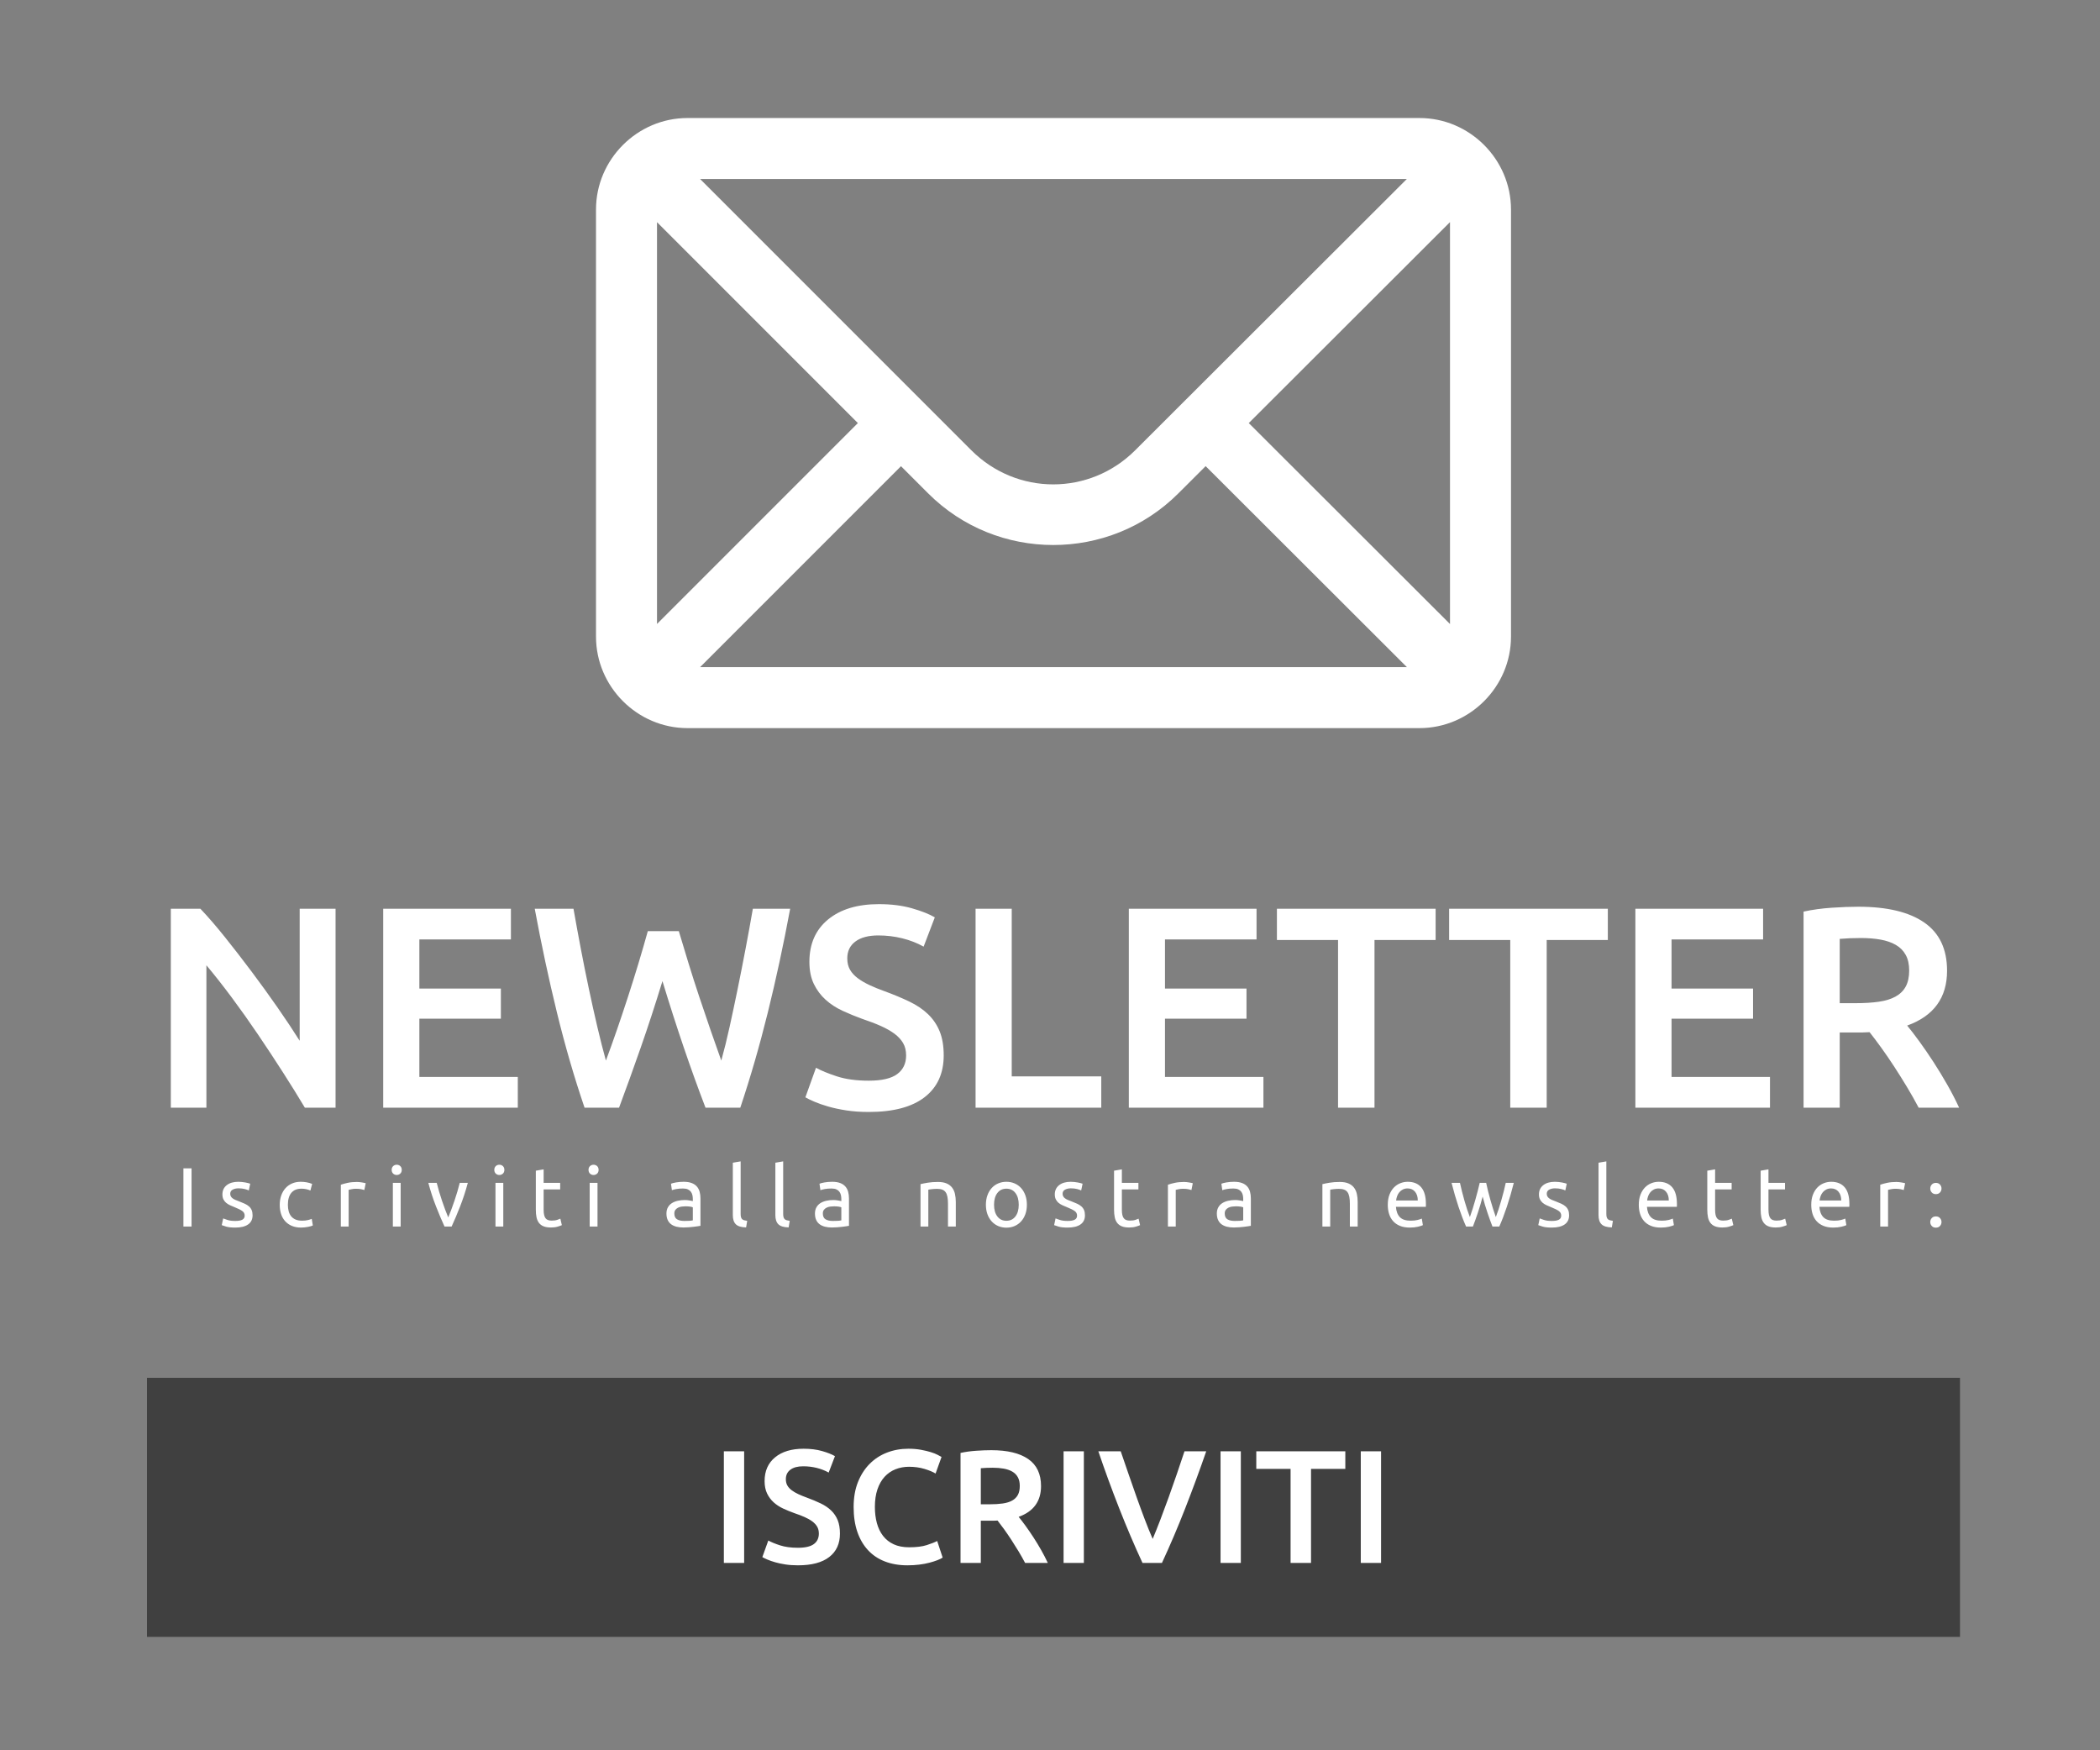 <?xml version="1.0" encoding="utf-8"?>
<svg width="300px" height="250px" viewBox="0 0 300 250" version="1.1" xmlns:xlink="http://www.w3.org/1999/xlink" xmlns="http://www.w3.org/2000/svg">
  <rect x="0" y="0" width="300" height="250" fill="#808080" stroke="none"/>
  <defs>
    <path d="M300 0L300 0L300 250L0 250L0 0L300 0Z" id="path_1" />
    <clipPath id="clip_1">
      <use xlink:href="#path_1" clip-rule="evenodd" fill-rule="evenodd" />
    </clipPath>
  </defs>
  <g id="ITA" clip-path="url(#clip_1)">
    <path d="M300 0L300 0L300 250L0 250L0 0L300 0Z" id="ITA" fill="none" stroke="none" />
    <path d="M21 196.8L280 196.8L280 233.8L21 233.8L21 196.8Z" id="Rettangolo" fill="#000000" fill-opacity="0.498" fill-rule="evenodd" stroke="none" />
    <g id="NEWSLETTER" transform="translate(21 120)">
      <g id="NEWSLETTER" fill="#FFFFFF">
        <path d="M22.55 38.212Q21.156 35.875 19.434 33.19Q17.712 30.504 15.867 27.777Q14.022 25.051 12.116 22.488Q10.209 19.926 8.487 17.876L8.487 38.212L3.403 38.212L3.403 9.799L7.626 9.799Q9.266 11.521 11.152 13.879Q13.038 16.236 14.944 18.778Q16.851 21.32 18.634 23.883Q20.418 26.445 21.812 28.659L21.812 9.799L26.937 9.799L26.937 38.212L22.55 38.212ZM33.743 38.212L33.743 9.799L51.988 9.799L51.988 14.186L38.909 14.186L38.909 21.197L50.553 21.197L50.553 25.502L38.909 25.502L38.909 33.825L52.972 33.825L52.972 38.212L33.743 38.212ZM75.973 12.997Q76.629 15.211 77.367 17.61Q78.105 20.008 78.904 22.407Q79.704 24.805 80.504 27.122Q81.303 29.438 82.041 31.488Q82.656 29.274 83.23 26.671Q83.804 24.067 84.378 21.259Q84.952 18.45 85.505 15.539Q86.059 12.628 86.551 9.799L91.881 9.799Q90.448 17.507 88.688 24.62Q86.927 31.734 84.757 38.212L79.786 38.212Q76.609 29.93 73.636 20.131Q72.117 25.092 70.557 29.561Q68.997 34.03 67.437 38.212L62.508 38.212Q60.3 31.734 58.561 24.62Q56.823 17.507 55.391 9.799L60.926 9.799Q61.418 12.587 61.971 15.498Q62.525 18.409 63.12 21.218Q63.714 24.026 64.329 26.65Q64.944 29.274 65.559 31.488Q66.338 29.397 67.138 27.081Q67.937 24.764 68.716 22.366Q69.495 19.967 70.213 17.589Q70.93 15.211 71.545 12.997L75.973 12.997ZM103.115 34.358Q105.903 34.358 107.174 33.415Q108.445 32.472 108.445 30.75Q108.445 29.725 108.015 28.987Q107.584 28.249 106.785 27.654Q105.985 27.06 104.837 26.547Q103.689 26.035 102.213 25.543Q100.737 25.01 99.364 24.375Q97.99 23.739 96.945 22.796Q95.899 21.853 95.263 20.541Q94.628 19.229 94.628 17.384Q94.628 13.53 97.293 11.336Q99.958 9.143 104.55 9.143Q107.215 9.143 109.286 9.738Q111.356 10.332 112.545 11.029L110.946 15.211Q109.552 14.432 107.892 14.022Q106.231 13.612 104.468 13.612Q102.377 13.612 101.209 14.473Q100.04 15.334 100.04 16.892Q100.04 17.835 100.43 18.512Q100.819 19.188 101.537 19.721Q102.254 20.254 103.218 20.705Q104.181 21.156 105.329 21.566Q107.338 22.304 108.917 23.062Q110.495 23.821 111.582 24.866Q112.668 25.912 113.242 27.326Q113.816 28.741 113.816 30.75Q113.816 34.604 111.09 36.715Q108.363 38.827 103.115 38.827Q101.352 38.827 99.897 38.602Q98.441 38.376 97.314 38.048Q96.186 37.72 95.366 37.371Q94.546 37.023 94.054 36.736L95.571 32.513Q96.678 33.128 98.564 33.743Q100.45 34.358 103.115 34.358ZM136.325 33.743L136.325 38.212L118.367 38.212L118.367 9.799L123.533 9.799L123.533 33.743L136.325 33.743ZM140.261 38.212L140.261 9.799L158.506 9.799L158.506 14.186L145.427 14.186L145.427 21.197L157.071 21.197L157.071 25.502L145.427 25.502L145.427 33.825L159.49 33.825L159.49 38.212L140.261 38.212ZM184.09 9.799L184.09 14.268L175.357 14.268L175.357 38.212L170.15 38.212L170.15 14.268L161.417 14.268L161.417 9.799L184.09 9.799ZM208.69 9.799L208.69 14.268L199.957 14.268L199.957 38.212L194.75 38.212L194.75 14.268L186.017 14.268L186.017 9.799L208.69 9.799ZM212.626 38.212L212.626 9.799L230.871 9.799L230.871 14.186L217.792 14.186L217.792 21.197L229.436 21.197L229.436 25.502L217.792 25.502L217.792 33.825L231.855 33.825L231.855 38.212L212.626 38.212ZM244.483 9.512Q250.633 9.512 253.893 11.767Q257.152 14.022 257.152 18.655Q257.152 24.436 251.453 26.486Q252.232 27.429 253.216 28.782Q254.2 30.135 255.225 31.713Q256.25 33.292 257.193 34.953Q258.136 36.613 258.874 38.212L253.093 38.212Q252.314 36.736 251.412 35.239Q250.51 33.743 249.588 32.328Q248.665 30.914 247.763 29.663Q246.861 28.413 246.082 27.429Q245.508 27.47 245.098 27.47Q244.688 27.47 244.319 27.47L241.818 27.47L241.818 38.212L236.652 38.212L236.652 10.209Q238.538 9.799 240.67 9.655Q242.802 9.512 244.483 9.512ZM244.852 13.981Q243.212 13.981 241.818 14.104L241.818 23.288L244.073 23.288Q245.959 23.288 247.394 23.083Q248.829 22.878 249.793 22.345Q250.756 21.812 251.248 20.91Q251.74 20.008 251.74 18.614Q251.74 17.302 251.248 16.4Q250.756 15.498 249.834 14.965Q248.911 14.432 247.64 14.207Q246.369 13.981 244.852 13.981Z" />
      </g>
    </g>
    <g id="Iscriviti-alla-nostra-newslett" transform="translate(25 164.012)">
      <g transform="translate(0.17, 0)" id="Iscriviti-alla-nostra-newsletter" fill="#FFFFFF">
        <path d="M1.032 2.868L2.196 2.868L2.196 11.184L1.032 11.184L1.032 2.868ZM8.44 10.38Q9.124 10.38 9.454 10.2Q9.784 10.02 9.784 9.624Q9.784 9.216 9.46 8.976Q9.136 8.736 8.392 8.436Q8.032 8.292 7.702 8.142Q7.372 7.992 7.132 7.788Q6.892 7.584 6.748 7.296Q6.604 7.008 6.604 6.588Q6.604 5.76 7.216 5.274Q7.828 4.788 8.884 4.788Q9.148 4.788 9.412 4.818Q9.676 4.848 9.904 4.89Q10.132 4.932 10.306 4.98Q10.48 5.028 10.576 5.064L10.372 6.024Q10.192 5.928 9.808 5.826Q9.424 5.724 8.884 5.724Q8.416 5.724 8.068 5.91Q7.72 6.096 7.72 6.492Q7.72 6.696 7.798 6.852Q7.876 7.008 8.038 7.134Q8.2 7.26 8.44 7.368Q8.68 7.476 9.016 7.596Q9.46 7.764 9.808 7.926Q10.156 8.088 10.402 8.304Q10.648 8.52 10.78 8.826Q10.912 9.132 10.912 9.576Q10.912 10.44 10.27 10.884Q9.628 11.328 8.44 11.328Q7.612 11.328 7.144 11.19Q6.676 11.052 6.508 10.98L6.712 10.02Q6.904 10.092 7.324 10.236Q7.744 10.38 8.44 10.38ZM17.852 11.328Q17.096 11.328 16.526 11.088Q15.956 10.848 15.566 10.416Q15.176 9.984 14.984 9.39Q14.792 8.796 14.792 8.076Q14.792 7.356 15.002 6.756Q15.212 6.156 15.596 5.718Q15.98 5.28 16.538 5.034Q17.096 4.788 17.78 4.788Q18.2 4.788 18.62 4.86Q19.04 4.932 19.424 5.088L19.172 6.036Q18.92 5.916 18.59 5.844Q18.26 5.772 17.888 5.772Q16.952 5.772 16.454 6.36Q15.956 6.948 15.956 8.076Q15.956 8.58 16.07 9Q16.184 9.42 16.43 9.72Q16.676 10.02 17.06 10.182Q17.444 10.344 17.996 10.344Q18.44 10.344 18.8 10.26Q19.16 10.176 19.364 10.08L19.52 11.016Q19.424 11.076 19.244 11.13C19.124 11.166 18.988 11.198 18.836 11.226Q18.608 11.268 18.35 11.298Q18.092 11.328 17.852 11.328ZM25.824 4.812Q25.968 4.812 26.154 4.83Q26.34 4.848 26.52 4.878Q26.7 4.908 26.85 4.938Q27 4.968 27.072 4.992L26.88 5.964Q26.748 5.916 26.442 5.85Q26.136 5.784 25.656 5.784Q25.344 5.784 25.038 5.85Q24.732 5.916 24.636 5.94L24.636 11.184L23.52 11.184L23.52 5.208Q23.916 5.064 24.504 4.938Q25.092 4.812 25.824 4.812ZM32.068 11.184L30.952 11.184L30.952 4.944L32.068 4.944L32.068 11.184ZM31.504 3.816Q31.204 3.816 30.994 3.618Q30.784 3.42 30.784 3.084Q30.784 2.748 30.994 2.55Q31.204 2.352 31.504 2.352Q31.804 2.352 32.014 2.55Q32.224 2.748 32.224 3.084Q32.224 3.42 32.014 3.618Q31.804 3.816 31.504 3.816ZM41.66 4.944Q41.192 6.696 40.562 8.304Q39.932 9.912 39.344 11.184L38.336 11.184Q37.748 9.912 37.118 8.304Q36.488 6.696 36.02 4.944L37.22 4.944Q37.364 5.532 37.562 6.198Q37.76 6.864 37.982 7.518Q38.204 8.172 38.432 8.784Q38.66 9.396 38.864 9.876Q39.068 9.396 39.296 8.784Q39.524 8.172 39.746 7.518Q39.968 6.864 40.166 6.198Q40.364 5.532 40.508 4.944L41.66 4.944ZM46.728 11.184L45.612 11.184L45.612 4.944L46.728 4.944L46.728 11.184ZM46.164 3.816Q45.864 3.816 45.654 3.618Q45.444 3.42 45.444 3.084Q45.444 2.748 45.654 2.55Q45.864 2.352 46.164 2.352Q46.464 2.352 46.674 2.55Q46.884 2.748 46.884 3.084Q46.884 3.42 46.674 3.618Q46.464 3.816 46.164 3.816ZM52.492 4.944L54.856 4.944L54.856 5.88L52.492 5.88L52.492 8.76Q52.492 9.228 52.564 9.534Q52.636 9.84 52.78 10.014Q52.924 10.188 53.14 10.26Q53.356 10.332 53.644 10.332Q54.148 10.332 54.454 10.218Q54.76 10.104 54.88 10.056L55.096 10.98Q54.928 11.064 54.508 11.19Q54.088 11.316 53.548 11.316Q52.912 11.316 52.498 11.154Q52.084 10.992 51.832 10.668Q51.58 10.344 51.478 9.87Q51.376 9.396 51.376 8.772L51.376 3.204L52.492 3.012L52.492 4.944ZM60.188 11.184L59.072 11.184L59.072 4.944L60.188 4.944L60.188 11.184ZM59.624 3.816Q59.324 3.816 59.114 3.618Q58.904 3.42 58.904 3.084Q58.904 2.748 59.114 2.55Q59.324 2.352 59.624 2.352Q59.924 2.352 60.134 2.55Q60.344 2.748 60.344 3.084Q60.344 3.42 60.134 3.618Q59.924 3.816 59.624 3.816ZM72.592 10.38Q72.988 10.38 73.294 10.362Q73.6 10.344 73.804 10.296L73.804 8.436Q73.684 8.376 73.414 8.334Q73.144 8.292 72.76 8.292Q72.508 8.292 72.226 8.328Q71.944 8.364 71.71 8.478Q71.476 8.592 71.32 8.79Q71.164 8.988 71.164 9.312Q71.164 9.912 71.548 10.146Q71.932 10.38 72.592 10.38ZM72.496 4.788Q73.168 4.788 73.63 4.962Q74.092 5.136 74.374 5.454Q74.656 5.772 74.776 6.21Q74.896 6.648 74.896 7.176L74.896 11.076Q74.752 11.1 74.494 11.142C74.322 11.17 74.128 11.196 73.912 11.22Q73.588 11.256 73.21 11.286Q72.832 11.316 72.46 11.316Q71.932 11.316 71.488 11.208Q71.044 11.1 70.72 10.866Q70.396 10.632 70.216 10.248Q70.036 9.864 70.036 9.324Q70.036 8.808 70.246 8.436Q70.456 8.064 70.816 7.836Q71.176 7.608 71.656 7.5Q72.136 7.392 72.664 7.392Q72.832 7.392 73.012 7.41Q73.192 7.428 73.354 7.458Q73.516 7.488 73.636 7.512Q73.756 7.536 73.804 7.548L73.804 7.236Q73.804 6.96 73.744 6.69Q73.684 6.42 73.528 6.21Q73.372 6 73.102 5.874Q72.832 5.748 72.4 5.748Q71.848 5.748 71.434 5.826Q71.02 5.904 70.816 5.988L70.684 5.064Q70.9 4.968 71.404 4.878Q71.908 4.788 72.496 4.788ZM81.416 11.304Q80.384 11.28 79.952 10.86Q79.52 10.44 79.52 9.552L79.52 2.064L80.636 1.872L80.636 9.372Q80.636 9.648 80.684 9.828Q80.732 10.008 80.84 10.116Q80.948 10.224 81.128 10.278Q81.308 10.332 81.572 10.368L81.416 11.304ZM87.492 11.304Q86.46 11.28 86.028 10.86Q85.596 10.44 85.596 9.552L85.596 2.064L86.712 1.872L86.712 9.372Q86.712 9.648 86.76 9.828Q86.808 10.008 86.916 10.116Q87.024 10.224 87.204 10.278Q87.384 10.332 87.648 10.368L87.492 11.304ZM93.808 10.38Q94.204 10.38 94.51 10.362Q94.816 10.344 95.02 10.296L95.02 8.436Q94.9 8.376 94.63 8.334Q94.36 8.292 93.976 8.292Q93.724 8.292 93.442 8.328Q93.16 8.364 92.926 8.478Q92.692 8.592 92.536 8.79Q92.38 8.988 92.38 9.312Q92.38 9.912 92.764 10.146Q93.148 10.38 93.808 10.38ZM93.712 4.788Q94.384 4.788 94.846 4.962Q95.308 5.136 95.59 5.454Q95.872 5.772 95.992 6.21Q96.112 6.648 96.112 7.176L96.112 11.076Q95.968 11.1 95.71 11.142C95.538 11.17 95.344 11.196 95.128 11.22Q94.804 11.256 94.426 11.286Q94.048 11.316 93.676 11.316Q93.148 11.316 92.704 11.208Q92.26 11.1 91.936 10.866Q91.612 10.632 91.432 10.248Q91.252 9.864 91.252 9.324Q91.252 8.808 91.462 8.436Q91.672 8.064 92.032 7.836Q92.392 7.608 92.872 7.5Q93.352 7.392 93.88 7.392Q94.048 7.392 94.228 7.41Q94.408 7.428 94.57 7.458Q94.732 7.488 94.852 7.512Q94.972 7.536 95.02 7.548L95.02 7.236Q95.02 6.96 94.96 6.69Q94.9 6.42 94.744 6.21Q94.588 6 94.318 5.874Q94.048 5.748 93.616 5.748Q93.064 5.748 92.65 5.826Q92.236 5.904 92.032 5.988L91.9 5.064Q92.116 4.968 92.62 4.878Q93.124 4.788 93.712 4.788ZM106.332 5.124Q106.716 5.028 107.352 4.92Q107.988 4.812 108.816 4.812Q109.56 4.812 110.052 5.022Q110.544 5.232 110.838 5.61Q111.132 5.988 111.252 6.516Q111.372 7.044 111.372 7.68L111.372 11.184L110.256 11.184L110.256 7.92Q110.256 7.344 110.178 6.936Q110.1 6.528 109.92 6.276Q109.74 6.024 109.44 5.91Q109.14 5.796 108.696 5.796Q108.516 5.796 108.324 5.808Q108.132 5.82 107.958 5.838Q107.784 5.856 107.646 5.88Q107.508 5.904 107.448 5.916L107.448 11.184L106.332 11.184L106.332 5.124ZM121.528 8.064Q121.528 8.808 121.312 9.408Q121.096 10.008 120.706 10.44Q120.316 10.872 119.776 11.106Q119.236 11.34 118.6 11.34Q117.964 11.34 117.424 11.106Q116.884 10.872 116.494 10.44Q116.104 10.008 115.888 9.408Q115.672 8.808 115.672 8.064Q115.672 7.332 115.888 6.726Q116.104 6.12 116.494 5.688Q116.884 5.256 117.424 5.022Q117.964 4.788 118.6 4.788Q119.236 4.788 119.776 5.022Q120.316 5.256 120.706 5.688Q121.096 6.12 121.312 6.726Q121.528 7.332 121.528 8.064ZM120.364 8.064Q120.364 7.008 119.89 6.39Q119.416 5.772 118.6 5.772Q117.784 5.772 117.31 6.39Q116.836 7.008 116.836 8.064Q116.836 9.12 117.31 9.738Q117.784 10.356 118.6 10.356Q119.416 10.356 119.89 9.738Q120.364 9.12 120.364 8.064ZM127.352 10.38Q128.036 10.38 128.366 10.2Q128.696 10.02 128.696 9.624Q128.696 9.216 128.372 8.976Q128.048 8.736 127.304 8.436Q126.944 8.292 126.614 8.142Q126.284 7.992 126.044 7.788Q125.804 7.584 125.66 7.296Q125.516 7.008 125.516 6.588Q125.516 5.76 126.128 5.274Q126.74 4.788 127.796 4.788Q128.06 4.788 128.324 4.818Q128.588 4.848 128.816 4.89Q129.044 4.932 129.218 4.98Q129.392 5.028 129.488 5.064L129.284 6.024Q129.104 5.928 128.72 5.826Q128.336 5.724 127.796 5.724Q127.328 5.724 126.98 5.91Q126.632 6.096 126.632 6.492Q126.632 6.696 126.71 6.852Q126.788 7.008 126.95 7.134Q127.112 7.26 127.352 7.368Q127.592 7.476 127.928 7.596Q128.372 7.764 128.72 7.926Q129.068 8.088 129.314 8.304Q129.56 8.52 129.692 8.826Q129.824 9.132 129.824 9.576Q129.824 10.44 129.182 10.884Q128.54 11.328 127.352 11.328Q126.524 11.328 126.056 11.19Q125.588 11.052 125.42 10.98L125.624 10.02Q125.816 10.092 126.236 10.236Q126.656 10.38 127.352 10.38ZM135.096 4.944L137.46 4.944L137.46 5.88L135.096 5.88L135.096 8.76Q135.096 9.228 135.168 9.534Q135.24 9.84 135.384 10.014Q135.528 10.188 135.744 10.26Q135.96 10.332 136.248 10.332Q136.752 10.332 137.058 10.218Q137.364 10.104 137.484 10.056L137.7 10.98Q137.532 11.064 137.112 11.19Q136.692 11.316 136.152 11.316Q135.516 11.316 135.102 11.154Q134.688 10.992 134.436 10.668Q134.184 10.344 134.082 9.87Q133.98 9.396 133.98 8.772L133.98 3.204L135.096 3.012L135.096 4.944ZM143.98 4.812Q144.124 4.812 144.31 4.83Q144.496 4.848 144.676 4.878Q144.856 4.908 145.006 4.938Q145.156 4.968 145.228 4.992L145.036 5.964Q144.904 5.916 144.598 5.85Q144.292 5.784 143.812 5.784Q143.5 5.784 143.194 5.85Q142.888 5.916 142.792 5.94L142.792 11.184L141.676 11.184L141.676 5.208Q142.072 5.064 142.66 4.938Q143.248 4.812 143.98 4.812ZM151.22 10.38Q151.616 10.38 151.922 10.362Q152.228 10.344 152.432 10.296L152.432 8.436Q152.312 8.376 152.042 8.334Q151.772 8.292 151.388 8.292Q151.136 8.292 150.854 8.328Q150.572 8.364 150.338 8.478Q150.104 8.592 149.948 8.79Q149.792 8.988 149.792 9.312Q149.792 9.912 150.176 10.146Q150.56 10.38 151.22 10.38ZM151.124 4.788Q151.796 4.788 152.258 4.962Q152.72 5.136 153.002 5.454Q153.284 5.772 153.404 6.21Q153.524 6.648 153.524 7.176L153.524 11.076Q153.38 11.1 153.122 11.142C152.95 11.17 152.756 11.196 152.54 11.22Q152.216 11.256 151.838 11.286Q151.46 11.316 151.088 11.316Q150.56 11.316 150.116 11.208Q149.672 11.1 149.348 10.866Q149.024 10.632 148.844 10.248Q148.664 9.864 148.664 9.324Q148.664 8.808 148.874 8.436Q149.084 8.064 149.444 7.836Q149.804 7.608 150.284 7.5Q150.764 7.392 151.292 7.392Q151.46 7.392 151.64 7.41Q151.82 7.428 151.982 7.458Q152.144 7.488 152.264 7.512Q152.384 7.536 152.432 7.548L152.432 7.236Q152.432 6.96 152.372 6.69Q152.312 6.42 152.156 6.21Q152 6 151.73 5.874Q151.46 5.748 151.028 5.748Q150.476 5.748 150.062 5.826Q149.648 5.904 149.444 5.988L149.312 5.064Q149.528 4.968 150.032 4.878Q150.536 4.788 151.124 4.788ZM163.744 5.124Q164.128 5.028 164.764 4.92Q165.4 4.812 166.228 4.812Q166.972 4.812 167.464 5.022Q167.956 5.232 168.25 5.61Q168.544 5.988 168.664 6.516Q168.784 7.044 168.784 7.68L168.784 11.184L167.668 11.184L167.668 7.92Q167.668 7.344 167.59 6.936Q167.512 6.528 167.332 6.276Q167.152 6.024 166.852 5.91Q166.552 5.796 166.108 5.796Q165.928 5.796 165.736 5.808Q165.544 5.82 165.37 5.838Q165.196 5.856 165.058 5.88Q164.92 5.904 164.86 5.916L164.86 11.184L163.744 11.184L163.744 5.124ZM173.084 8.076Q173.084 7.248 173.324 6.63Q173.564 6.012 173.96 5.604Q174.356 5.196 174.872 4.992Q175.388 4.788 175.928 4.788Q177.188 4.788 177.86 5.574Q178.532 6.36 178.532 7.968Q178.532 8.04 178.532 8.154Q178.532 8.268 178.52 8.364L174.248 8.364Q174.32 9.336 174.812 9.84Q175.304 10.344 176.348 10.344Q176.936 10.344 177.338 10.242Q177.74 10.14 177.944 10.044L178.1 10.98Q177.896 11.088 177.386 11.208Q176.876 11.328 176.228 11.328Q175.412 11.328 174.818 11.082Q174.224 10.836 173.84 10.404Q173.456 9.972 173.27 9.378Q173.084 8.784 173.084 8.076ZM177.368 7.464Q177.38 6.708 176.99 6.222Q176.6 5.736 175.916 5.736Q175.532 5.736 175.238 5.886Q174.944 6.036 174.74 6.276Q174.536 6.516 174.422 6.828Q174.308 7.14 174.272 7.464L177.368 7.464ZM188.04 11.184Q187.704 10.32 187.326 9.21Q186.948 8.1 186.636 6.9Q186.324 8.1 185.952 9.21Q185.58 10.32 185.244 11.184L184.272 11.184Q183.72 9.948 183.192 8.364Q182.664 6.78 182.196 4.944L183.396 4.944Q183.516 5.508 183.684 6.168Q183.852 6.828 184.038 7.488Q184.224 8.148 184.428 8.76Q184.632 9.372 184.812 9.828Q185.016 9.264 185.214 8.634Q185.412 8.004 185.592 7.362Q185.772 6.72 185.934 6.102Q186.096 5.484 186.216 4.944L187.14 4.944Q187.248 5.484 187.404 6.102Q187.56 6.72 187.74 7.362Q187.92 8.004 188.118 8.634Q188.316 9.264 188.52 9.828Q188.7 9.372 188.898 8.76Q189.096 8.148 189.288 7.488Q189.48 6.828 189.648 6.168Q189.816 5.508 189.936 4.944L191.088 4.944Q190.62 6.78 190.092 8.364Q189.564 9.948 189.012 11.184L188.04 11.184ZM196.516 10.38Q197.2 10.38 197.53 10.2Q197.86 10.02 197.86 9.624Q197.86 9.216 197.536 8.976Q197.212 8.736 196.468 8.436Q196.108 8.292 195.778 8.142Q195.448 7.992 195.208 7.788Q194.968 7.584 194.824 7.296Q194.68 7.008 194.68 6.588Q194.68 5.76 195.292 5.274Q195.904 4.788 196.96 4.788Q197.224 4.788 197.488 4.818Q197.752 4.848 197.98 4.89Q198.208 4.932 198.382 4.98Q198.556 5.028 198.652 5.064L198.448 6.024Q198.268 5.928 197.884 5.826Q197.5 5.724 196.96 5.724Q196.492 5.724 196.144 5.91Q195.796 6.096 195.796 6.492Q195.796 6.696 195.874 6.852Q195.952 7.008 196.114 7.134Q196.276 7.26 196.516 7.368Q196.756 7.476 197.092 7.596Q197.536 7.764 197.884 7.926Q198.232 8.088 198.478 8.304Q198.724 8.52 198.856 8.826Q198.988 9.132 198.988 9.576Q198.988 10.44 198.346 10.884Q197.704 11.328 196.516 11.328Q195.688 11.328 195.22 11.19Q194.752 11.052 194.584 10.98L194.788 10.02Q194.98 10.092 195.4 10.236Q195.82 10.38 196.516 10.38ZM205.088 11.304Q204.056 11.28 203.624 10.86Q203.192 10.44 203.192 9.552L203.192 2.064L204.308 1.872L204.308 9.372Q204.308 9.648 204.356 9.828Q204.404 10.008 204.512 10.116Q204.62 10.224 204.8 10.278Q204.98 10.332 205.244 10.368L205.088 11.304ZM208.944 8.076Q208.944 7.248 209.184 6.63Q209.424 6.012 209.82 5.604Q210.216 5.196 210.732 4.992Q211.248 4.788 211.788 4.788Q213.048 4.788 213.72 5.574Q214.392 6.36 214.392 7.968Q214.392 8.04 214.392 8.154Q214.392 8.268 214.38 8.364L210.108 8.364Q210.18 9.336 210.672 9.84Q211.164 10.344 212.208 10.344Q212.796 10.344 213.198 10.242Q213.6 10.14 213.804 10.044L213.96 10.98Q213.756 11.088 213.246 11.208Q212.736 11.328 212.088 11.328Q211.272 11.328 210.678 11.082Q210.084 10.836 209.7 10.404Q209.316 9.972 209.13 9.378Q208.944 8.784 208.944 8.076ZM213.228 7.464Q213.24 6.708 212.85 6.222Q212.46 5.736 211.776 5.736Q211.392 5.736 211.098 5.886Q210.804 6.036 210.6 6.276Q210.396 6.516 210.282 6.828Q210.168 7.14 210.132 7.464L213.228 7.464ZM219.844 4.944L222.208 4.944L222.208 5.88L219.844 5.88L219.844 8.76Q219.844 9.228 219.916 9.534Q219.988 9.84 220.132 10.014Q220.276 10.188 220.492 10.26Q220.708 10.332 220.996 10.332Q221.5 10.332 221.806 10.218Q222.112 10.104 222.232 10.056L222.448 10.98Q222.28 11.064 221.86 11.19Q221.44 11.316 220.9 11.316Q220.264 11.316 219.85 11.154Q219.436 10.992 219.184 10.668Q218.932 10.344 218.83 9.87Q218.728 9.396 218.728 8.772L218.728 3.204L219.844 3.012L219.844 4.944ZM227.468 4.944L229.832 4.944L229.832 5.88L227.468 5.88L227.468 8.76Q227.468 9.228 227.54 9.534Q227.612 9.84 227.756 10.014Q227.9 10.188 228.116 10.26Q228.332 10.332 228.62 10.332Q229.124 10.332 229.43 10.218Q229.736 10.104 229.856 10.056L230.072 10.98Q229.904 11.064 229.484 11.19Q229.064 11.316 228.524 11.316Q227.888 11.316 227.474 11.154Q227.06 10.992 226.808 10.668Q226.556 10.344 226.454 9.87Q226.352 9.396 226.352 8.772L226.352 3.204L227.468 3.012L227.468 4.944ZM233.58 8.076Q233.58 7.248 233.82 6.63Q234.06 6.012 234.456 5.604Q234.852 5.196 235.368 4.992Q235.884 4.788 236.424 4.788Q237.684 4.788 238.356 5.574Q239.028 6.36 239.028 7.968Q239.028 8.04 239.028 8.154Q239.028 8.268 239.016 8.364L234.744 8.364Q234.816 9.336 235.308 9.84Q235.8 10.344 236.844 10.344Q237.432 10.344 237.834 10.242Q238.236 10.14 238.44 10.044L238.596 10.98Q238.392 11.088 237.882 11.208Q237.372 11.328 236.724 11.328Q235.908 11.328 235.314 11.082Q234.72 10.836 234.336 10.404Q233.952 9.972 233.766 9.378Q233.58 8.784 233.58 8.076ZM237.864 7.464Q237.876 6.708 237.486 6.222Q237.096 5.736 236.412 5.736Q236.028 5.736 235.734 5.886Q235.44 6.036 235.236 6.276Q235.032 6.516 234.918 6.828Q234.804 7.14 234.768 7.464L237.864 7.464ZM245.74 4.812Q245.884 4.812 246.07 4.83Q246.256 4.848 246.436 4.878Q246.616 4.908 246.766 4.938Q246.916 4.968 246.988 4.992L246.796 5.964Q246.664 5.916 246.358 5.85Q246.052 5.784 245.572 5.784Q245.26 5.784 244.954 5.85Q244.648 5.916 244.552 5.94L244.552 11.184L243.436 11.184L243.436 5.208Q243.832 5.064 244.42 4.938Q245.008 4.812 245.74 4.812ZM252.188 10.536Q252.188 10.86 251.972 11.1Q251.756 11.34 251.384 11.34Q251.012 11.34 250.796 11.1Q250.58 10.86 250.58 10.536Q250.58 10.212 250.796 9.972Q251.012 9.732 251.384 9.732Q251.756 9.732 251.972 9.972Q252.188 10.212 252.188 10.536ZM252.188 5.748Q252.188 6.072 251.972 6.312Q251.756 6.552 251.384 6.552Q251.012 6.552 250.796 6.312Q250.58 6.072 250.58 5.748Q250.58 5.424 250.796 5.184Q251.012 4.944 251.384 4.944Q251.756 4.944 251.972 5.184Q252.188 5.424 252.188 5.748Z" />
      </g>
    </g>
    <g id="ISCRIVITI" transform="translate(101.5 201.8)">
      <g id="ISCRIVITI" fill="#FFFFFF">
        <path d="M1.909 5.497L4.807 5.497L4.807 21.436L1.909 21.436L1.909 5.497ZM12.489 19.274Q14.053 19.274 14.766 18.745Q15.479 18.216 15.479 17.25Q15.479 16.675 15.238 16.261Q14.996 15.847 14.547 15.514Q14.099 15.18 13.455 14.893Q12.811 14.605 11.983 14.329Q11.155 14.03 10.384 13.674Q9.614 13.317 9.027 12.788Q8.441 12.259 8.085 11.523Q7.728 10.787 7.728 9.752Q7.728 7.59 9.223 6.359Q10.718 5.129 13.294 5.129Q14.789 5.129 15.95 5.463Q17.112 5.796 17.779 6.187L16.882 8.533Q16.1 8.096 15.168 7.866Q14.237 7.636 13.248 7.636Q12.075 7.636 11.419 8.119Q10.764 8.602 10.764 9.476Q10.764 10.005 10.982 10.384Q11.201 10.764 11.604 11.063Q12.006 11.362 12.546 11.615Q13.087 11.868 13.731 12.098Q14.858 12.512 15.743 12.938Q16.629 13.363 17.238 13.95Q17.848 14.536 18.17 15.329Q18.492 16.123 18.492 17.25Q18.492 19.412 16.962 20.596Q15.433 21.781 12.489 21.781Q11.5 21.781 10.684 21.654Q9.867 21.528 9.235 21.344Q8.602 21.16 8.142 20.965Q7.682 20.769 7.406 20.608L8.257 18.239Q8.878 18.584 9.936 18.929Q10.994 19.274 12.489 19.274ZM28.129 21.781Q26.335 21.781 24.909 21.229Q23.483 20.677 22.494 19.608Q21.505 18.538 20.976 16.997Q20.447 15.456 20.447 13.455Q20.447 11.454 21.056 9.913Q21.666 8.372 22.724 7.303Q23.782 6.233 25.208 5.681Q26.634 5.129 28.267 5.129Q29.256 5.129 30.061 5.279Q30.866 5.428 31.464 5.612Q32.062 5.796 32.453 6.003Q32.844 6.21 33.005 6.302L32.154 8.671Q31.602 8.326 30.578 8.015Q29.555 7.705 28.359 7.705Q27.324 7.705 26.427 8.062Q25.53 8.418 24.875 9.131Q24.219 9.844 23.851 10.925Q23.483 12.006 23.483 13.432Q23.483 14.697 23.77 15.755Q24.058 16.813 24.656 17.584Q25.254 18.354 26.174 18.779Q27.094 19.205 28.382 19.205Q29.923 19.205 30.889 18.895Q31.855 18.584 32.384 18.308L33.166 20.677Q32.89 20.861 32.419 21.045Q31.947 21.229 31.303 21.401Q30.659 21.574 29.854 21.677Q29.049 21.781 28.129 21.781ZM40.112 5.336Q43.562 5.336 45.391 6.601Q47.219 7.866 47.219 10.465Q47.219 13.708 44.022 14.858Q44.459 15.387 45.011 16.146Q45.563 16.905 46.138 17.791Q46.713 18.676 47.242 19.608Q47.771 20.539 48.185 21.436L44.942 21.436Q44.505 20.608 43.999 19.768Q43.493 18.929 42.975 18.136Q42.458 17.342 41.952 16.64Q41.446 15.939 41.009 15.387Q40.687 15.41 40.457 15.41Q40.227 15.41 40.02 15.41L38.617 15.41L38.617 21.436L35.719 21.436L35.719 5.727Q36.777 5.497 37.973 5.417Q39.169 5.336 40.112 5.336ZM40.319 7.843Q39.399 7.843 38.617 7.912L38.617 13.064L39.882 13.064Q40.94 13.064 41.745 12.949Q42.55 12.834 43.09 12.535Q43.631 12.236 43.907 11.73Q44.183 11.224 44.183 10.442Q44.183 9.706 43.907 9.2Q43.631 8.694 43.114 8.395Q42.596 8.096 41.883 7.97Q41.17 7.843 40.319 7.843ZM50.439 5.497L53.337 5.497L53.337 21.436L50.439 21.436L50.439 5.497ZM61.712 21.436Q59.985 17.71 58.386 13.639Q56.787 9.568 55.406 5.497L58.604 5.497Q59.157 7.107 59.734 8.786Q60.31 10.465 60.887 12.086Q61.463 13.708 62.04 15.226Q62.616 16.744 63.169 18.009Q63.7 16.744 64.276 15.238Q64.853 13.731 65.441 12.098Q66.029 10.465 66.605 8.786Q67.182 7.107 67.712 5.497L70.818 5.497Q69.41 9.568 67.817 13.639Q66.225 17.71 64.493 21.436L61.712 21.436ZM72.864 5.497L75.762 5.497L75.762 21.436L72.864 21.436L72.864 5.497ZM90.689 5.497L90.689 8.004L85.79 8.004L85.79 21.436L82.869 21.436L82.869 8.004L77.97 8.004L77.97 5.497L90.689 5.497ZM92.897 5.497L95.795 5.497L95.795 21.436L92.897 21.436L92.897 5.497Z" />
      </g>
    </g>
    <path d="M98.214 16.857C91.047 16.857 85.143 22.761 85.143 29.929L85.143 90.929C85.143 98.096 91.047 104 98.214 104L202.786 104C209.953 104 215.857 98.096 215.857 90.929L215.857 29.929C215.857 22.761 209.953 16.857 202.786 16.857L98.214 16.857L98.214 16.857ZM100.018 25.571L200.973 25.571L162.167 64.318C155.663 70.812 145.258 70.811 138.756 64.309L100.018 25.571L100.018 25.571ZM207.143 31.724L207.143 89.133L178.396 60.429L207.143 31.724L207.143 31.724ZM93.857 31.733L122.553 60.429L93.857 89.124L93.857 31.733L93.857 31.733ZM172.235 66.581L200.982 95.286L100.018 95.286L128.714 66.59L132.595 70.471C142.424 80.299 158.485 80.307 168.32 70.487L172.235 66.581L172.235 66.581Z" id="Forma" fill="#FFFFFF" fill-rule="evenodd" stroke="none" />
  </g>
</svg>